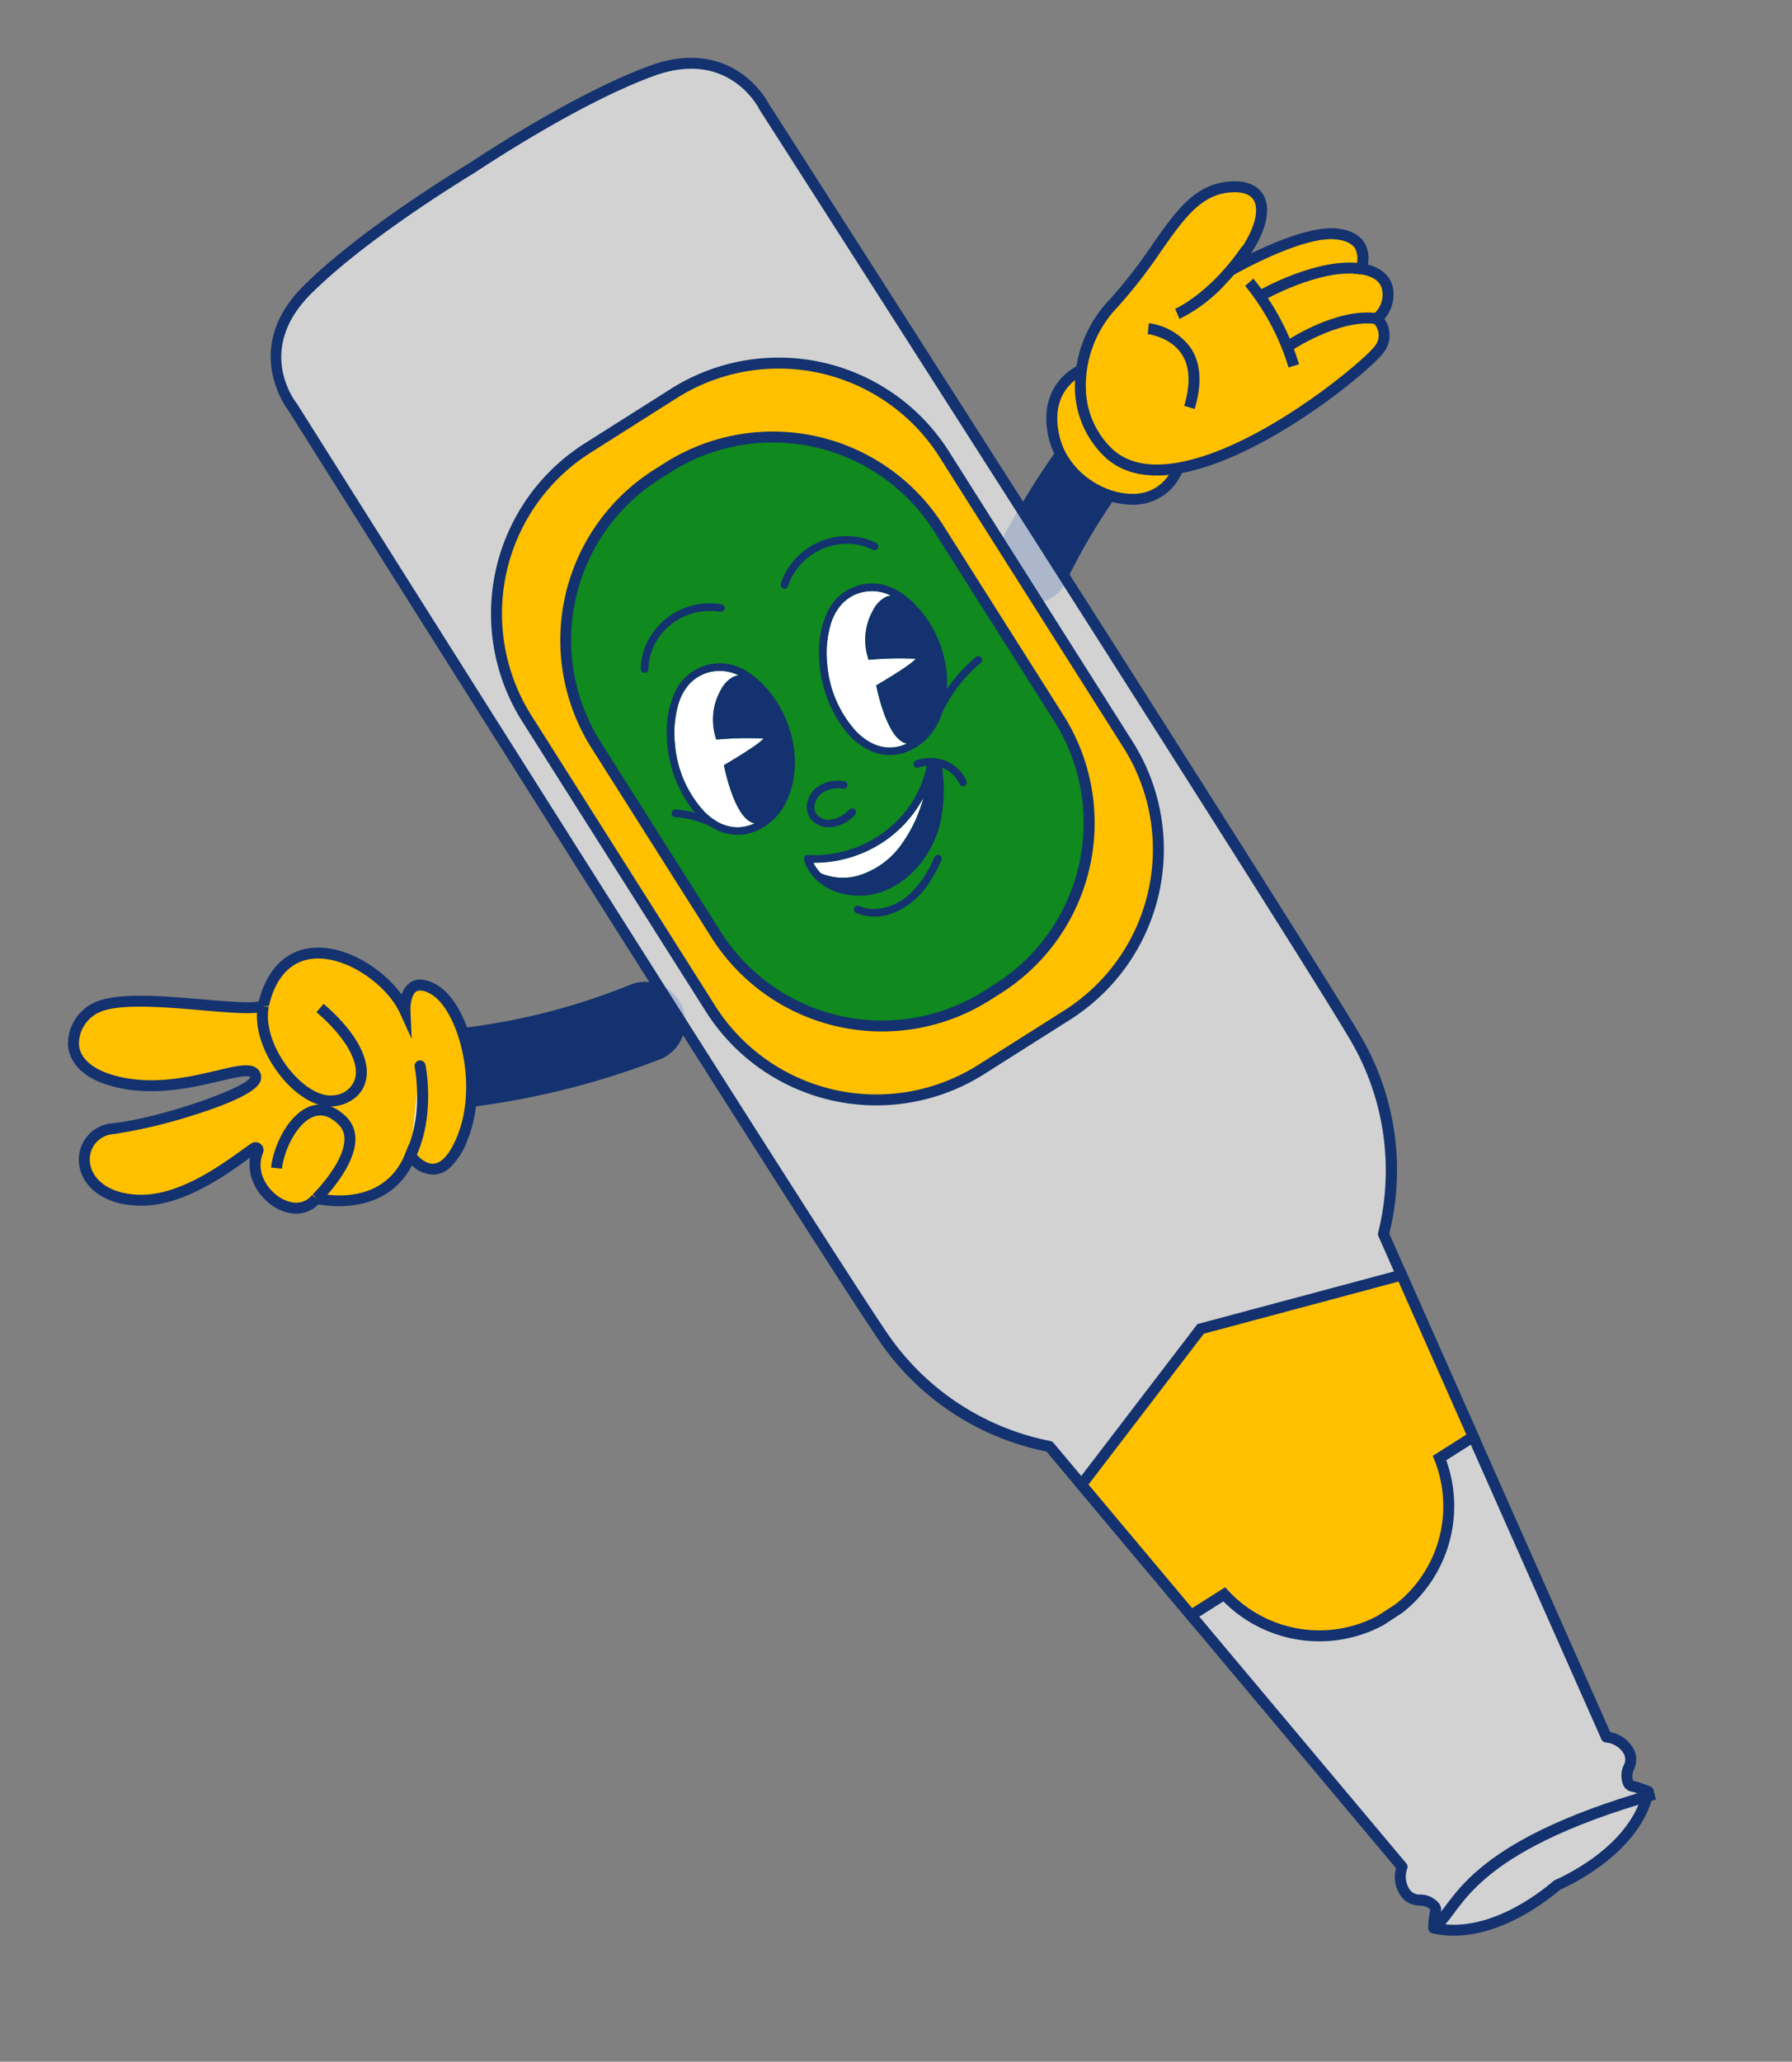 <svg xmlns="http://www.w3.org/2000/svg" width="318.336" height="366.16" viewBox="0 0 318.336 366.16"><rect x="0" y="0" width="318.336" height="366.16" fill="#808080" stroke="none"/><g id="Groupe_1762" data-name="Groupe 1762" transform="translate(-60.924 -23770.432)"><g id="Groupe_1761" data-name="Groupe 1761" transform="translate(4165.43 47502.664) rotate(171)"><path id="Trac&#xE9;_310" data-name="Trac&#xE9; 310" d="M77.708,329.8h0a6.158,6.158,0,0,1,9.258-1.914,115.508,115.508,0,0,0,36.367,19.442,6.157,6.157,0,1,1-3.9,11.678,140.936,140.936,0,0,1-40.008-21.389,6.172,6.172,0,0,1-1.715-7.817" transform="translate(542.654 24125.121) rotate(149)" fill="#13326f"></path><path id="Trac&#xE9;_311" data-name="Trac&#xE9; 311" d="M120.932,359.795a7.222,7.222,0,0,1-2.348-.394A142.57,142.57,0,0,1,78.3,337.866,7.129,7.129,0,1,1,87.038,326.6,115.059,115.059,0,0,0,123.1,345.877a7.129,7.129,0,0,1-2.169,13.917m-42.9-30.061h0a5.182,5.182,0,0,0,1.447,6.586,140.644,140.644,0,0,0,39.733,21.241,5.184,5.184,0,1,0,3.288-9.832,117,117,0,0,1-36.671-19.6,5.185,5.185,0,0,0-7.8,1.609" transform="translate(541.927 24124.943) rotate(149)" fill="#13326f"></path><path id="Trac&#xE9;_312" data-name="Trac&#xE9; 312" d="M63.5,303.578c2.637-9.463-5.288-27.114-18.694-16.87-3.792-1.209-16.28-17.345-23.078-18.856-5.038-1.119-11.82,3.268-5.97,11.832,7.176,10.506,21.71,12.476,19.956,15.734-1.535,2.851-20.325-5.762-25.358-9.151C4.277,282.175-3.3,290.679,5.5,298.781c6.318,5.818,18.113,5.814,21.83,6.242a.437.437,0,0,1,.149.823c-6.2,3.181-3.876,14.335,2.571,13.118,0,0,7.462,10.373,17.679,4.9,0,0-.693,8.647,8.923,3.648s15.4-18.181,13.166-23.739-6.319-.191-6.319-.191" transform="translate(509.248 24121.049) rotate(149)" fill="#ffc000"></path><path id="Trac&#xE9;_313" data-name="Trac&#xE9; 313" d="M51.075,329.5a4.653,4.653,0,0,1-2.631-.734,5.442,5.442,0,0,1-2.148-3.93,12.966,12.966,0,0,1-5.055,1.054c-6.293,0-10.841-4.866-12.135-6.421-2.779.243-5.191-1.493-6.247-4.573-1.064-3.1-.527-7.226,2.316-9.575l-.494-.037c-5.139-.386-14.7-1.106-20.367-6.321C-.851,294.21-.822,289.114,1.5,286.174a6.465,6.465,0,0,1,8.872-1.244c7.109,4.786,22.318,10.491,23.978,9.459a.075.075,0,0,0,.006-.062c-.217-.686-2.574-1.873-4.655-2.919-4.415-2.222-11.089-5.579-15.273-11.706-3.636-5.323-2.392-8.757-1.327-10.329a8.037,8.037,0,0,1,8.313-3c4.277.951,10.218,6.876,15.46,12.1,2.837,2.829,5.762,5.747,7.279,6.584,4.733-3.425,9.443-3.875,13.31-1.257,4.88,3.3,7.345,10.787,6.925,16.647a4.026,4.026,0,0,1,2.622-.679c1.36.184,2.432,1.229,3.185,3.1,2.539,6.324-3.73,19.823-13.62,24.965a12.413,12.413,0,0,1-5.5,1.663m-2.76-7.874-.143,1.777c0,.024-.185,2.731,1.351,3.745,1.2.79,3.327.432,6.153-1.038,9.279-4.825,14.7-17.565,12.712-22.514-.325-.809-.873-1.795-1.639-1.9-1.119-.152-2.582,1.386-3,1.938l-3.057,3.985,1.347-4.837c1.468-5.267-.686-14-5.664-17.371-3.292-2.229-7.27-1.7-11.5,1.536l-.4.308-.483-.154c-1.7-.541-4.33-3.108-8.485-7.251-4.8-4.791-10.783-10.755-14.509-11.583a6.142,6.142,0,0,0-6.28,2.193c-1.36,2.009-.89,4.9,1.323,8.141,3.9,5.712,10.05,8.806,14.541,11.065,3.115,1.567,5.173,2.6,5.635,4.072a2.03,2.03,0,0,1-.167,1.607,2,2,0,0,1-1.358.969c-2.435.6-8.218-1.486-12.642-3.344a90.49,90.49,0,0,1-12.759-6.43,4.5,4.5,0,0,0-6.26.836c-1.764,2.235-1.643,6.242,2.606,10.155,5.167,4.758,14.293,5.443,19.2,5.812.837.063,1.546.117,2.087.179a1.41,1.41,0,0,1,.481,2.655c-3.02,1.548-3.644,5.323-2.7,8.087.309.9,1.553,3.789,4.642,3.209l.607-.115.362.5c.286.4,7.1,9.609,16.432,4.609Z" transform="translate(508.524 24120.865) rotate(149)" fill="#13326f"></path><path id="Trac&#xE9;_314" data-name="Trac&#xE9; 314" d="M84.349,337.2s-4.221,7.811-11.555,11.1" transform="translate(543.32 24129.09) rotate(149)" fill="#fff"></path><path id="Trac&#xE9;_315" data-name="Trac&#xE9; 315" d="M72.267,348.746a.973.973,0,0,1-.4-1.86c6.952-3.116,11.056-10.6,11.1-10.673a.973.973,0,0,1,1.712.925c-.179.331-4.465,8.141-12.013,11.524a.97.97,0,0,1-.4.085" transform="translate(542.596 24128.908) rotate(149)" fill="#13326f"></path><path id="Trac&#xE9;_316" data-name="Trac&#xE9; 316" d="M65.742,297.024c-5.929,4.873-6.126,17.821-1.235,20.961s10.944-.516,8.711-14.2" transform="translate(532.506 24119.107) rotate(149)" fill="#ffc000"></path><path id="Trac&#xE9;_317" data-name="Trac&#xE9; 317" d="M67.272,319.6a7.1,7.1,0,0,1-3.817-1.2c-2.222-1.427-3.633-4.572-3.871-8.63-.253-4.3.908-10.528,5.013-13.9l1.235,1.5c-3.314,2.723-4.55,8.132-4.306,12.284.2,3.38,1.312,6.037,2.98,7.107a4.272,4.272,0,0,0,4.772.3c2.636-1.73,3.553-6.787,2.453-13.525l1.92-.313c1.245,7.632.04,13.268-3.305,15.465a5.553,5.553,0,0,1-3.074.911" transform="translate(531.845 24119.029) rotate(149)" fill="#13326f"></path><path id="Trac&#xE9;_318" data-name="Trac&#xE9; 318" d="M42.491,331.224c3.627-3.546,13.5-7.287,14.374.968.713,6.726-12.4,7.7-12.4,7.7" transform="translate(532.382 24131.568) rotate(149)" fill="#ffc000"></path><path id="Trac&#xE9;_319" data-name="Trac&#xE9; 319" d="M44.165,340.337l-.145-1.94c.079-.006,7.929-.634,10.663-3.912a3.484,3.484,0,0,0,.846-2.719c-.218-2.056-1.025-3.307-2.467-3.827-3.046-1.1-8.029,1.272-10.259,3.451L41.441,330c2.6-2.546,8.32-5.319,12.278-3.891,1.5.54,3.369,1.924,3.743,5.452a5.409,5.409,0,0,1-1.288,4.172c-3.262,3.91-11.655,4.578-12.01,4.6" transform="translate(531.793 24131.305) rotate(149)" fill="#13326f"></path></g><g id="Groupe_1760" data-name="Groupe 1760" transform="matrix(-0.966, 0.259, -0.259, -0.966, 6603.233, 46944.16)"><path id="Trac&#xE9;_320" data-name="Trac&#xE9; 320" d="M291.3,373.779h0a5.8,5.8,0,0,0,7.569,4.695,108.818,108.818,0,0,1,38.473-5.407,5.8,5.8,0,1,0,.334-11.6,132.761,132.761,0,0,0-42.324,5.949,5.815,5.815,0,0,0-4.052,6.359" transform="translate(613.534 24096.842) rotate(149)" fill="#13326f"></path><path id="Trac&#xE9;_321" data-name="Trac&#xE9; 321" d="M296.509,379.213a6.772,6.772,0,0,1-1.978-13.249,134.485,134.485,0,0,1,42.631-5.992,6.773,6.773,0,1,1-.392,13.539,108.451,108.451,0,0,0-38.131,5.359,6.807,6.807,0,0,1-2.131.342m-4.779-6.1a4.829,4.829,0,0,0,6.3,3.906,110.312,110.312,0,0,1,38.813-5.455,4.827,4.827,0,1,0,.277-9.65,132.381,132.381,0,0,0-42.016,5.9,4.826,4.826,0,0,0-3.376,5.295" transform="translate(612.81 24096.662) rotate(149)" fill="#13326f"></path><path id="Trac&#xE9;_322" data-name="Trac&#xE9; 322" d="M341.135,351.751s-7.237-3.743-12.59,4.638c-6.2,9.709,2.185,25.342,12.979,18.76Z" transform="translate(622.233 24087.299) rotate(149)" fill="#ffc000"></path><path id="Trac&#xE9;_323" data-name="Trac&#xE9; 323" d="M335.869,377.159a9.434,9.434,0,0,1-6.813-3.02,15.709,15.709,0,0,1-1.873-18.79c5.764-9.025,13.775-5.02,13.856-4.978l.516.267.408,24.536-.475.289a10.793,10.793,0,0,1-5.619,1.7m.874-25.792c-2.277,0-5.317.954-7.922,5.029-3.515,5.5-1.893,12.789,1.625,16.382a7.447,7.447,0,0,0,9.552,1.3l-.369-22.2a8.425,8.425,0,0,0-2.887-.514" transform="translate(621.502 24087.135) rotate(149)" fill="#13326f"></path><path id="Trac&#xE9;_324" data-name="Trac&#xE9; 324" d="M337.008,362.563c-.529-8.183,6.745-17.972,19.795-18.277s22.2-5.007,28.617.066,1.411,10.259-9.843,10.891c0,0,13.812,3.978,17.624,9.1s-1.543,7.317-1.543,7.317,2.742,3.388.558,6.047a5.5,5.5,0,0,1-4.981,2.085A3.982,3.982,0,0,1,384,383.85c-3.507.934-45.866-3.917-46.987-21.287" transform="translate(623.799 24082.703) rotate(149)" fill="#ffc000"></path><path id="Trac&#xE9;_325" data-name="Trac&#xE9; 325" d="M381.937,384.4c-6.681,0-27.838-2.977-39.162-11.112-4.553-3.27-7-7.034-7.265-11.188a17.12,17.12,0,0,1,4.73-12.461,22.067,22.067,0,0,1,16.013-6.85,89.7,89.7,0,0,0,12.16-1.312c7.021-1.1,12.568-1.979,17.082,1.587,3.533,2.792,3.4,5.311,3,6.566-.838,2.65-4.092,4.615-8.978,5.539,4.5,1.628,11.32,4.552,13.938,8.071,1.379,1.853,1.849,3.612,1.4,5.23a5.506,5.506,0,0,1-2.326,3c.931,1.633,1.648,4.219-.086,6.33a6.534,6.534,0,0,1-4.826,2.478,5.009,5.009,0,0,1-3.9,3.985,8.016,8.016,0,0,1-1.782.136M337.452,361.97c.229,3.545,2.4,6.82,6.458,9.734,12.5,8.976,37.165,11.244,39.308,10.676a3,3,0,0,0,2.522-3.041l-.082-1.25,1.23.22a4.518,4.518,0,0,0,4.051-1.746c1.648-2.007-.473-4.706-.564-4.82l-.811-1.015,1.2-.495a4.157,4.157,0,0,0,2.219-2.3c.275-1.005-.091-2.2-1.089-3.536-3.572-4.8-16.978-8.709-17.113-8.748l-5.5-1.585,5.712-.321c7.633-.429,11.044-2.8,11.644-4.7.543-1.717-.978-3.369-2.35-4.454-3.845-3.038-9.022-2.223-15.573-1.191a91.489,91.489,0,0,1-12.418,1.335,20.135,20.135,0,0,0-14.624,6.219,15.174,15.174,0,0,0-4.223,11.022" transform="translate(623.074 24082.521) rotate(149)" fill="#13326f"></path><path id="Trac&#xE9;_326" data-name="Trac&#xE9; 326" d="M377.491,360.093s6.265,2.667,16.721.907" transform="translate(639.28 24080.818) rotate(149)" fill="#ffc000"></path><path id="Trac&#xE9;_327" data-name="Trac&#xE9; 327" d="M387,362.091A27.643,27.643,0,0,1,376.9,360.5l.762-1.79-.381.895.379-.9c.06.027,6.174,2.53,16.18.843l.323,1.919a43.207,43.207,0,0,1-7.169.618" transform="translate(638.853 24080.508) rotate(149)" fill="#13326f"></path><path id="Trac&#xE9;_328" data-name="Trac&#xE9; 328" d="M396.994,373.1s11.411,3.314,15.763,9.49" transform="translate(647.513 24081.207) rotate(149)" fill="#ffc000"></path><path id="Trac&#xE9;_329" data-name="Trac&#xE9; 329" d="M411.815,382.647c-4.1-5.822-15.128-9.085-15.239-9.117l.543-1.868c.479.139,11.79,3.483,16.287,9.864Z" transform="translate(647.126 24080.85) rotate(149)" fill="#13326f"></path><path id="Trac&#xE9;_330" data-name="Trac&#xE9; 330" d="M391.877,388s10.516,2.19,14.658,7.96" transform="translate(648.669 24086.623) rotate(149)" fill="#ffc000"></path><path id="Trac&#xE9;_331" data-name="Trac&#xE9; 331" d="M405.637,396.015c-3.869-5.391-13.964-7.554-14.066-7.575l.4-1.9c.444.092,10.936,2.336,15.25,8.345Z" transform="translate(648.311 24086.236) rotate(149)" fill="#13326f"></path><path id="Trac&#xE9;_332" data-name="Trac&#xE9; 332" d="M394.593,368.252a42.859,42.859,0,0,1-5.193,16" transform="translate(644.346 24081.121) rotate(149)" fill="#ffc000"></path><path id="Trac&#xE9;_333" data-name="Trac&#xE9; 333" d="M389.788,384.684l-1.7-.949a42.166,42.166,0,0,0,5.072-15.592l1.94.142a43.465,43.465,0,0,1-5.314,16.4" transform="translate(643.932 24081.324) rotate(149)" fill="#13326f"></path><path id="Trac&#xE9;_334" data-name="Trac&#xE9; 334" d="M366.351,357.188s6.937,8.84-4.984,14.957" transform="translate(633.896 24082.861) rotate(149)" fill="#ffc000"></path><path id="Trac&#xE9;_335" data-name="Trac&#xE9; 335" d="M361.57,372.685l-.888-1.731c3.6-1.848,5.72-4.108,6.3-6.717.8-3.589-1.613-6.745-1.638-6.777l1.532-1.2a10.925,10.925,0,0,1,2.01,8.374c-.7,3.211-3.164,5.919-7.315,8.049" transform="translate(633.521 24082.707) rotate(149)" fill="#13326f"></path></g><path id="Trac&#xE9;_336" data-name="Trac&#xE9; 336" d="M240.726,157.255a46.289,46.289,0,0,0-15.3-32.123L210.176,28.841c2.652-2.344,2.253-5.522.5-6.571s-2.162-2.679-1.538-3.241a18.956,18.956,0,0,0,1.83-2.382c-7.188-6.857-19.481-5.313-22.715-4.762-3.258-.39-15.613-1.322-22.452,5.884a19.015,19.015,0,0,0,1.946,2.287c.651.53.327,2.178-1.375,3.314s-1.943,4.33.822,6.539l-12.057,96.97a46.292,46.292,0,0,0-13.682,32.844c-.178,21.049,4.854,195.366,4.854,195.366s-1.083,12.888,13.721,15.794c13.151,2.581,32.273,1.877,36.382,1.687,4.113-.014,23.246-.261,36.253-3.492,14.641-3.638,12.92-16.456,12.92-16.456s-3.631-174.351-4.854-195.366" transform="translate(505.007 24018.465) rotate(149)" fill="#fff" opacity="0.646"></path><path id="Trac&#xE9;_337" data-name="Trac&#xE9; 337" d="M185.279,373.241c-7.709,0-17.952-.361-25.968-1.934-8.058-1.582-11.579-6.066-13.114-9.549a16.454,16.454,0,0,1-1.393-7.221c-.108-3.735-5.029-174.65-4.853-195.353a47.114,47.114,0,0,1,13.734-33.312l11.948-96.1A5.855,5.855,0,0,1,163.6,25.26a4,4,0,0,1,1.7-3.229c1.106-.737,1.292-1.571,1.252-1.791a18.972,18.972,0,0,1-2.065-2.424.972.972,0,0,1,.078-1.246c7-7.379,19.3-6.64,23.132-6.2,3.81-.633,16.051-1.982,23.411,5.04a.972.972,0,0,1,.139,1.241,18.969,18.969,0,0,1-1.942,2.523c-.029.222.2,1.046,1.339,1.727a4,4,0,0,1,1.858,3.14,5.862,5.862,0,0,1-1.813,4.62l15.116,95.422A47.116,47.116,0,0,1,241.17,156.67c1.2,20.683,4.782,191.848,4.854,195.36.108,1.05,1.093,13.8-13.657,17.462-13.184,3.275-32.7,3.507-36.483,3.521-1.489.069-5.489.228-10.605.228M166.56,17.327a11.844,11.844,0,0,0,1.271,1.446,1.947,1.947,0,0,1,.667,1.657,4.356,4.356,0,0,1-2.117,3.22,2.112,2.112,0,0,0-.835,1.694,4.088,4.088,0,0,0,1.726,3.275.971.971,0,0,1,.357.88l-12.057,96.97a.972.972,0,0,1-.325.612A45.73,45.73,0,0,0,141.9,159.2c-.176,20.791,4.8,193.587,4.854,195.33a.893.893,0,0,1,0,.11c-.039.489-.8,12.061,12.939,14.758,13.116,2.574,32.416,1.843,36.15,1.671,3.782-.015,23.1-.244,36.064-3.465,13.639-3.388,12.255-14.894,12.19-15.383a.993.993,0,0,1-.009-.109c-.036-1.743-3.644-174.573-4.852-195.33A45.728,45.728,0,0,0,224.3,125.365a.973.973,0,0,1-.357-.611L208.689,28.464a.973.973,0,0,1,.316-.881,4.093,4.093,0,0,0,1.561-3.358,2.112,2.112,0,0,0-.919-1.65,4.354,4.354,0,0,1-2.274-3.113,1.944,1.944,0,0,1,.584-1.687,11.93,11.93,0,0,0,1.2-1.508c-6.865-5.85-17.954-4.519-21.269-3.954a.984.984,0,0,1-.279.006c-3.336-.4-14.481-1.178-21.046,5.005" transform="translate(504.282 24018.283) rotate(149)" fill="#13326f"></path><path id="Trac&#xE9;_339" data-name="Trac&#xE9; 339" d="M208.632,415.525l-18.094.423a34.828,34.828,0,0,1-35.632-34l-1.427-60.983a34.828,34.828,0,0,1,34-35.632l18.093-.423a34.827,34.827,0,0,1,35.633,34l1.426,60.983a34.827,34.827,0,0,1-34,35.632" transform="translate(558.16 24098.721) rotate(149)" fill="#ffc000"></path><path id="Trac&#xE9;_340" data-name="Trac&#xE9; 340" d="M189.174,416.4a35.8,35.8,0,0,1-35.767-34.963l-1.427-60.983a35.8,35.8,0,0,1,34.953-36.627l18.093-.424c.283-.006.567-.009.849-.009a35.842,35.842,0,0,1,35.778,34.963l1.427,60.983a35.8,35.8,0,0,1-34.954,36.627l-18.093.423c-.287.006-.574.01-.86.01m18.908-2.379.023.973-.023-.973a33.853,33.853,0,0,0,33.054-34.637l-1.427-60.983a33.886,33.886,0,0,0-34.637-33.054l-18.093.424a33.853,33.853,0,0,0-33.054,34.637l1.427,60.983a33.853,33.853,0,0,0,34.637,33.052Z" transform="translate(557.437 24098.539) rotate(149)" fill="#13326f"></path><path id="Trac&#xE9;_341" data-name="Trac&#xE9; 341" d="M204.914,410.983l-2.349.055a34.828,34.828,0,0,1-35.633-34l-.933-39.9A34.828,34.828,0,0,1,200,301.5l2.349-.054a34.827,34.827,0,0,1,35.632,34l.933,39.9a34.827,34.827,0,0,1-34,35.632" transform="translate(564.927 24101.438) rotate(149)" fill="#10891e"></path><path id="Trac&#xE9;_342" data-name="Trac&#xE9; 342" d="M201.212,411.493a35.842,35.842,0,0,1-35.778-34.963l-.934-39.9A35.8,35.8,0,0,1,199.453,300l2.349-.055A35.851,35.851,0,0,1,238.429,334.9l.933,39.9a35.844,35.844,0,0,1-34.953,36.628l-2.349.055q-.425.009-.849.009m1.438-109.611c-.267,0-.534,0-.8.01l-2.349.055a33.854,33.854,0,0,0-33.054,34.637l.934,39.9a33.879,33.879,0,0,0,34.637,33.054l2.349-.055a33.854,33.854,0,0,0,33.053-34.637l-.933-39.9a33.9,33.9,0,0,0-33.834-33.063" transform="translate(564.204 24101.256) rotate(149)" fill="#13326f"></path><path id="Trac&#xE9;_345" data-name="Trac&#xE9; 345" d="M167.7,120.666l-3.631,29.2,35.527,10.194,32.4-12.815-4.74-29.92-6.969.163a23.025,23.025,0,0,0-19.5-18.106c-.676-.09-1.349-.144-2.019-.174l-3.858.148a23.026,23.026,0,0,0-19.872,19.19l-7.09.166Z" transform="translate(527.733 24040.848) rotate(149)" fill="#ffc000"></path><path id="Trac&#xE9;_346" data-name="Trac&#xE9; 346" d="M199.066,160.564l-.318-.092L162.42,150.05l4.08-32.813,7.134-.166a24.1,24.1,0,0,1,20.57-19.2l.082-.007,3.9-.15.04,0c.751.033,1.439.092,2.1.18a24.03,24.03,0,0,1,20.149,18.08l7.024-.164,4.994,31.53Zm-34.51-11.926,34.41,9.873L230.331,146.1,225.847,117.8l-6.928.161-.165-.792a22.078,22.078,0,0,0-18.681-17.341c-.6-.08-1.217-.134-1.894-.165L194.4,99.8a22.139,22.139,0,0,0-18.991,18.373l-.129.8-7.06.165Z" transform="translate(526.966 24040.695) rotate(149)" fill="#13326f"></path><g id="Groupe_1759" data-name="Groupe 1759" transform="translate(418.59 47803.379) rotate(180)"><path id="Trac&#xE9;_347" data-name="Trac&#xE9; 347" d="M227.35,373.389c.011.041.023.082.034.123l.01.038.01.031c.074.239.154.475.243.709a10.52,10.52,0,0,0,.575,1.272c.065.122.135.243.2.362.005.01.042.069.056.092l.069.108q.176.268.372.523c.141.183.289.361.445.53.077.085.157.168.238.25l.088.086.077.071a6.546,6.546,0,0,0,2.237,1.358c.231.086.468.16.706.224l.042.011.033.008.187.042q.19.04.383.072c.161.027.322.047.484.065-2.8-2.358.641-11.663.641-11.663s7.366.1,8.448-.445a59.214,59.214,0,0,0-7.263-4.144,10.731,10.731,0,0,1,5.245-7.165,5.4,5.4,0,0,1,2.949-.843,3.072,3.072,0,0,1,1.063.267,7.481,7.481,0,0,0-4.321-3.208,7.222,7.222,0,0,0-4.051.051,9.367,9.367,0,0,0-3.575,2.175,18.44,18.44,0,0,0-3.965,5.494,20.04,20.04,0,0,0-1.779,13.073c.034.145.072.29.112.434" transform="translate(592.388 24105.633) rotate(149)" fill="#fff"></path><path id="Trac&#xE9;_348" data-name="Trac&#xE9; 348" d="M180.341,370.635c.011.041.023.082.034.123l.01.038.01.031c.074.239.154.475.242.709a10.632,10.632,0,0,0,.576,1.272c.066.122.135.243.2.362.005.01.042.069.056.092l.069.108q.176.268.372.523c.141.183.289.361.445.53.077.085.157.168.238.25l.088.086.077.071A6.545,6.545,0,0,0,185,376.187c.231.086.468.16.706.224l.042.012.033.007.187.042c.126.027.254.051.382.072.161.027.323.047.484.065-2.8-2.358.641-11.663.641-11.663s7.366.1,8.448-.445a59.263,59.263,0,0,0-7.263-4.144,10.731,10.731,0,0,1,5.245-7.165,5.394,5.394,0,0,1,2.949-.843,3.072,3.072,0,0,1,1.063.267,7.481,7.481,0,0,0-4.321-3.208,7.23,7.23,0,0,0-4.052.051,9.369,9.369,0,0,0-3.574,2.175,18.44,18.44,0,0,0-3.965,5.494A20.036,20.036,0,0,0,180.23,370.2c.034.145.072.29.112.434" transform="translate(577.724 24113.314) rotate(149)" fill="#fff"></path><path id="Trac&#xE9;_349" data-name="Trac&#xE9; 349" d="M209.109,412.25a22.242,22.242,0,0,1-10.257-3.212,7.137,7.137,0,0,0,.187,2.3,9.98,9.98,0,0,0,5.3,3.718,14.536,14.536,0,0,0,9.255-.6,25.514,25.514,0,0,0,7.691-4.983l.2-.239q-.334.2-.676.392a21.643,21.643,0,0,1-11.707,2.621" transform="translate(594.305 24127.916) rotate(149)" fill="#fff"></path><path id="Trac&#xE9;_350" data-name="Trac&#xE9; 350" d="M177.166,372.244c.007.009.015.016.021.025a9.973,9.973,0,0,0,1.113,1.807,8.4,8.4,0,0,0,5.3,3.1,10.114,10.114,0,0,0,1.643.128A10.7,10.7,0,0,0,191,375.511a15.165,15.165,0,0,0,3.3-2.923,18.821,18.821,0,0,0,3.891-7.964,20.015,20.015,0,0,0,.109-8.72c-.641-2.963-1.962-5.854-4.63-7.5a8.794,8.794,0,0,0-9.009-.135,16.067,16.067,0,0,0-5.47,5.711,22.458,22.458,0,0,0-3.17,14.224c.026.2.056.39.09.584a18.439,18.439,0,0,0-2.635-2.218c-.716-.5-1.516.6-.8,1.095a16.943,16.943,0,0,1,4.492,4.578m2.241-15.836a18.44,18.44,0,0,1,3.965-5.494,9.379,9.379,0,0,1,3.574-2.176,7.236,7.236,0,0,1,4.052-.051,7.644,7.644,0,0,1,3.474,2.111,7.735,7.735,0,0,1,.846,1.1,3.058,3.058,0,0,0-1.063-.267,5.394,5.394,0,0,0-2.949.843,10.73,10.73,0,0,0-5.245,7.165,59.334,59.334,0,0,1,7.263,4.143c-1.082.542-8.448.445-8.448.445s-3.444,9.305-.641,11.664c-.161-.018-.323-.039-.484-.066-.128-.021-.255-.045-.382-.072l-.187-.042-.033-.008-.042-.012c-.239-.065-.475-.138-.706-.224a6.546,6.546,0,0,1-2.237-1.358l-.077-.071-.088-.086c-.081-.081-.161-.164-.238-.249q-.234-.256-.445-.53-.2-.255-.372-.523l-.069-.108c-.014-.023-.051-.082-.056-.092-.07-.12-.139-.24-.2-.363a10.586,10.586,0,0,1-.576-1.272c-.088-.233-.168-.47-.242-.709l-.01-.03-.01-.038c-.012-.041-.023-.082-.034-.123-.04-.145-.077-.289-.112-.434a20.036,20.036,0,0,1,1.779-13.073" transform="translate(575.124 24114.037) rotate(149)" fill="#13326f"></path><path id="Trac&#xE9;_351" data-name="Trac&#xE9; 351" d="M186.751,337a10.385,10.385,0,0,1,5.607-4.351,11.184,11.184,0,0,1,10.649,2.188.683.683,0,0,0,.947-.148.692.692,0,0,0-.148-.946,12.471,12.471,0,0,0-7.327-2.943,12.238,12.238,0,0,0-7.754,2.174,10.983,10.983,0,0,0-3.068,3.228.7.7,0,0,0,.148.947.683.683,0,0,0,.946-.148" transform="translate(576.129 24106.738) rotate(149)" fill="#13326f"></path><path id="Trac&#xE9;_352" data-name="Trac&#xE9; 352" d="M232.481,379.925a10.025,10.025,0,0,0,1.643.128,10.457,10.457,0,0,0,4.848-1.263.648.648,0,0,0,.354-.152c.068-.056.139-.11.208-.165.115-.069.232-.134.345-.207a14.075,14.075,0,0,0,1.633-1.234,26.064,26.064,0,0,1,10.218-3.908.677.677,0,0,0-.209-1.338A27.74,27.74,0,0,0,244.2,374a19.461,19.461,0,0,0,2.874-6.625,20.015,20.015,0,0,0,.109-8.72c-.641-2.962-1.962-5.854-4.63-7.5a8.794,8.794,0,0,0-9.009-.135,16.062,16.062,0,0,0-5.47,5.711,22.458,22.458,0,0,0-3.17,14.224,12.115,12.115,0,0,0,2.284,5.87,8.4,8.4,0,0,0,5.3,3.1m-4.19-20.763a18.439,18.439,0,0,1,3.965-5.494,9.377,9.377,0,0,1,3.575-2.176,7.234,7.234,0,0,1,4.051-.051,7.645,7.645,0,0,1,3.474,2.111,7.735,7.735,0,0,1,.846,1.1,3.044,3.044,0,0,0-1.063-.266,5.4,5.4,0,0,0-2.949.843,10.73,10.73,0,0,0-5.245,7.165,59.29,59.29,0,0,1,7.263,4.143c-1.082.542-8.448.445-8.448.445s-3.444,9.305-.641,11.664c-.161-.018-.323-.039-.484-.065q-.193-.031-.383-.072l-.187-.042-.033-.008-.042-.012c-.239-.065-.475-.138-.706-.224a6.545,6.545,0,0,1-2.237-1.358l-.077-.071-.088-.086c-.081-.081-.161-.164-.238-.249q-.234-.256-.445-.53-.2-.255-.372-.523l-.069-.108c-.014-.023-.051-.082-.056-.092-.07-.12-.139-.24-.2-.362a10.518,10.518,0,0,1-.575-1.272c-.089-.233-.169-.47-.243-.709,0-.014-.007-.021-.01-.03s-.005-.02-.01-.038c-.012-.041-.023-.082-.034-.123-.04-.145-.077-.289-.112-.434a20.04,20.04,0,0,1,1.779-13.073" transform="translate(591.395 24105.389) rotate(149)" fill="#13326f"></path><path id="Trac&#xE9;_353" data-name="Trac&#xE9; 353" d="M231.332,338.362a11.072,11.072,0,0,1,13.633-.553,10.36,10.36,0,0,1,2.67,2.837.682.682,0,0,0,.953.1.7.7,0,0,0,.1-.953,11.924,11.924,0,0,0-5.946-4.687,12.519,12.519,0,0,0-8.229-.089,11.657,11.657,0,0,0-4.034,2.3c-.652.575.2,1.628.857,1.05" transform="translate(590.25 24099.725) rotate(149)" fill="#13326f"></path><path id="Trac&#xE9;_354" data-name="Trac&#xE9; 354" d="M208.926,393.158a5.246,5.246,0,0,1,3.217,1.3.683.683,0,0,0,.946-.148.692.692,0,0,0-.148-.947c-1.975-1.674-5.158-2.258-7.221-.4a3.671,3.671,0,0,0-1.291,3.243,4.254,4.254,0,0,0,2.358,3,6.575,6.575,0,0,0,4.683.3.7.7,0,0,0,.564-.774.681.681,0,0,0-.774-.565c-1.876.515-4.648.361-5.41-1.822-.637-1.825,1.467-3.24,3.075-3.187" transform="translate(592.863 24121.719) rotate(149)" fill="#13326f"></path><path id="Trac&#xE9;_355" data-name="Trac&#xE9; 355" d="M223.048,399.466a.682.682,0,0,0-.75.6.693.693,0,0,0,.6.75,6.186,6.186,0,0,1,1.36.48,19.409,19.409,0,0,1-9.47,5.628,20.744,20.744,0,0,1-11.1-.23,20.461,20.461,0,0,1-5.682-2.7.688.688,0,0,0-1.073.47c-1.3,5.276,3.131,10.335,7.988,11.668,5.908,1.622,12.218-.785,16.342-5.115a26.879,26.879,0,0,0,5.13-8.027,5.41,5.41,0,0,1,1.177,4.087.678.678,0,0,0,1.346.154,6.826,6.826,0,0,0-1.517-5.192,7.791,7.791,0,0,0-4.343-2.572m-2.511,6.641a25.505,25.505,0,0,1-7.691,4.983,14.54,14.54,0,0,1-9.255.6,9.981,9.981,0,0,1-5.3-3.719,7.137,7.137,0,0,1-.186-2.3,22.23,22.23,0,0,0,10.256,3.212,21.643,21.643,0,0,0,11.707-2.621q.342-.19.676-.392Z" transform="translate(591.928 24125.414) rotate(149)" fill="#13326f"></path><path id="Trac&#xE9;_356" data-name="Trac&#xE9; 356" d="M218.761,424.781a19.266,19.266,0,0,1-6.976,3.3,10.043,10.043,0,0,1-6.4-.678,6.521,6.521,0,0,1-2.543-2.144.683.683,0,0,0-.953-.1.692.692,0,0,0-.1.953,8.86,8.86,0,0,0,5.937,3.419,13.549,13.549,0,0,0,7.77-1.283,26.824,26.824,0,0,0,4.115-2.417.685.685,0,0,0,.1-.953.692.692,0,0,0-.953-.1" transform="translate(597.979 24132.105) rotate(149)" fill="#13326f"></path></g><path id="Trac&#xE9;_3588" data-name="Trac&#xE9; 3588" d="M-2628.89-23.7c3.966-3.154,5.286-13.689,38.726-23.237" transform="translate(2945 24136)" fill="none" stroke="#14326f" stroke-width="2"></path></g></svg>